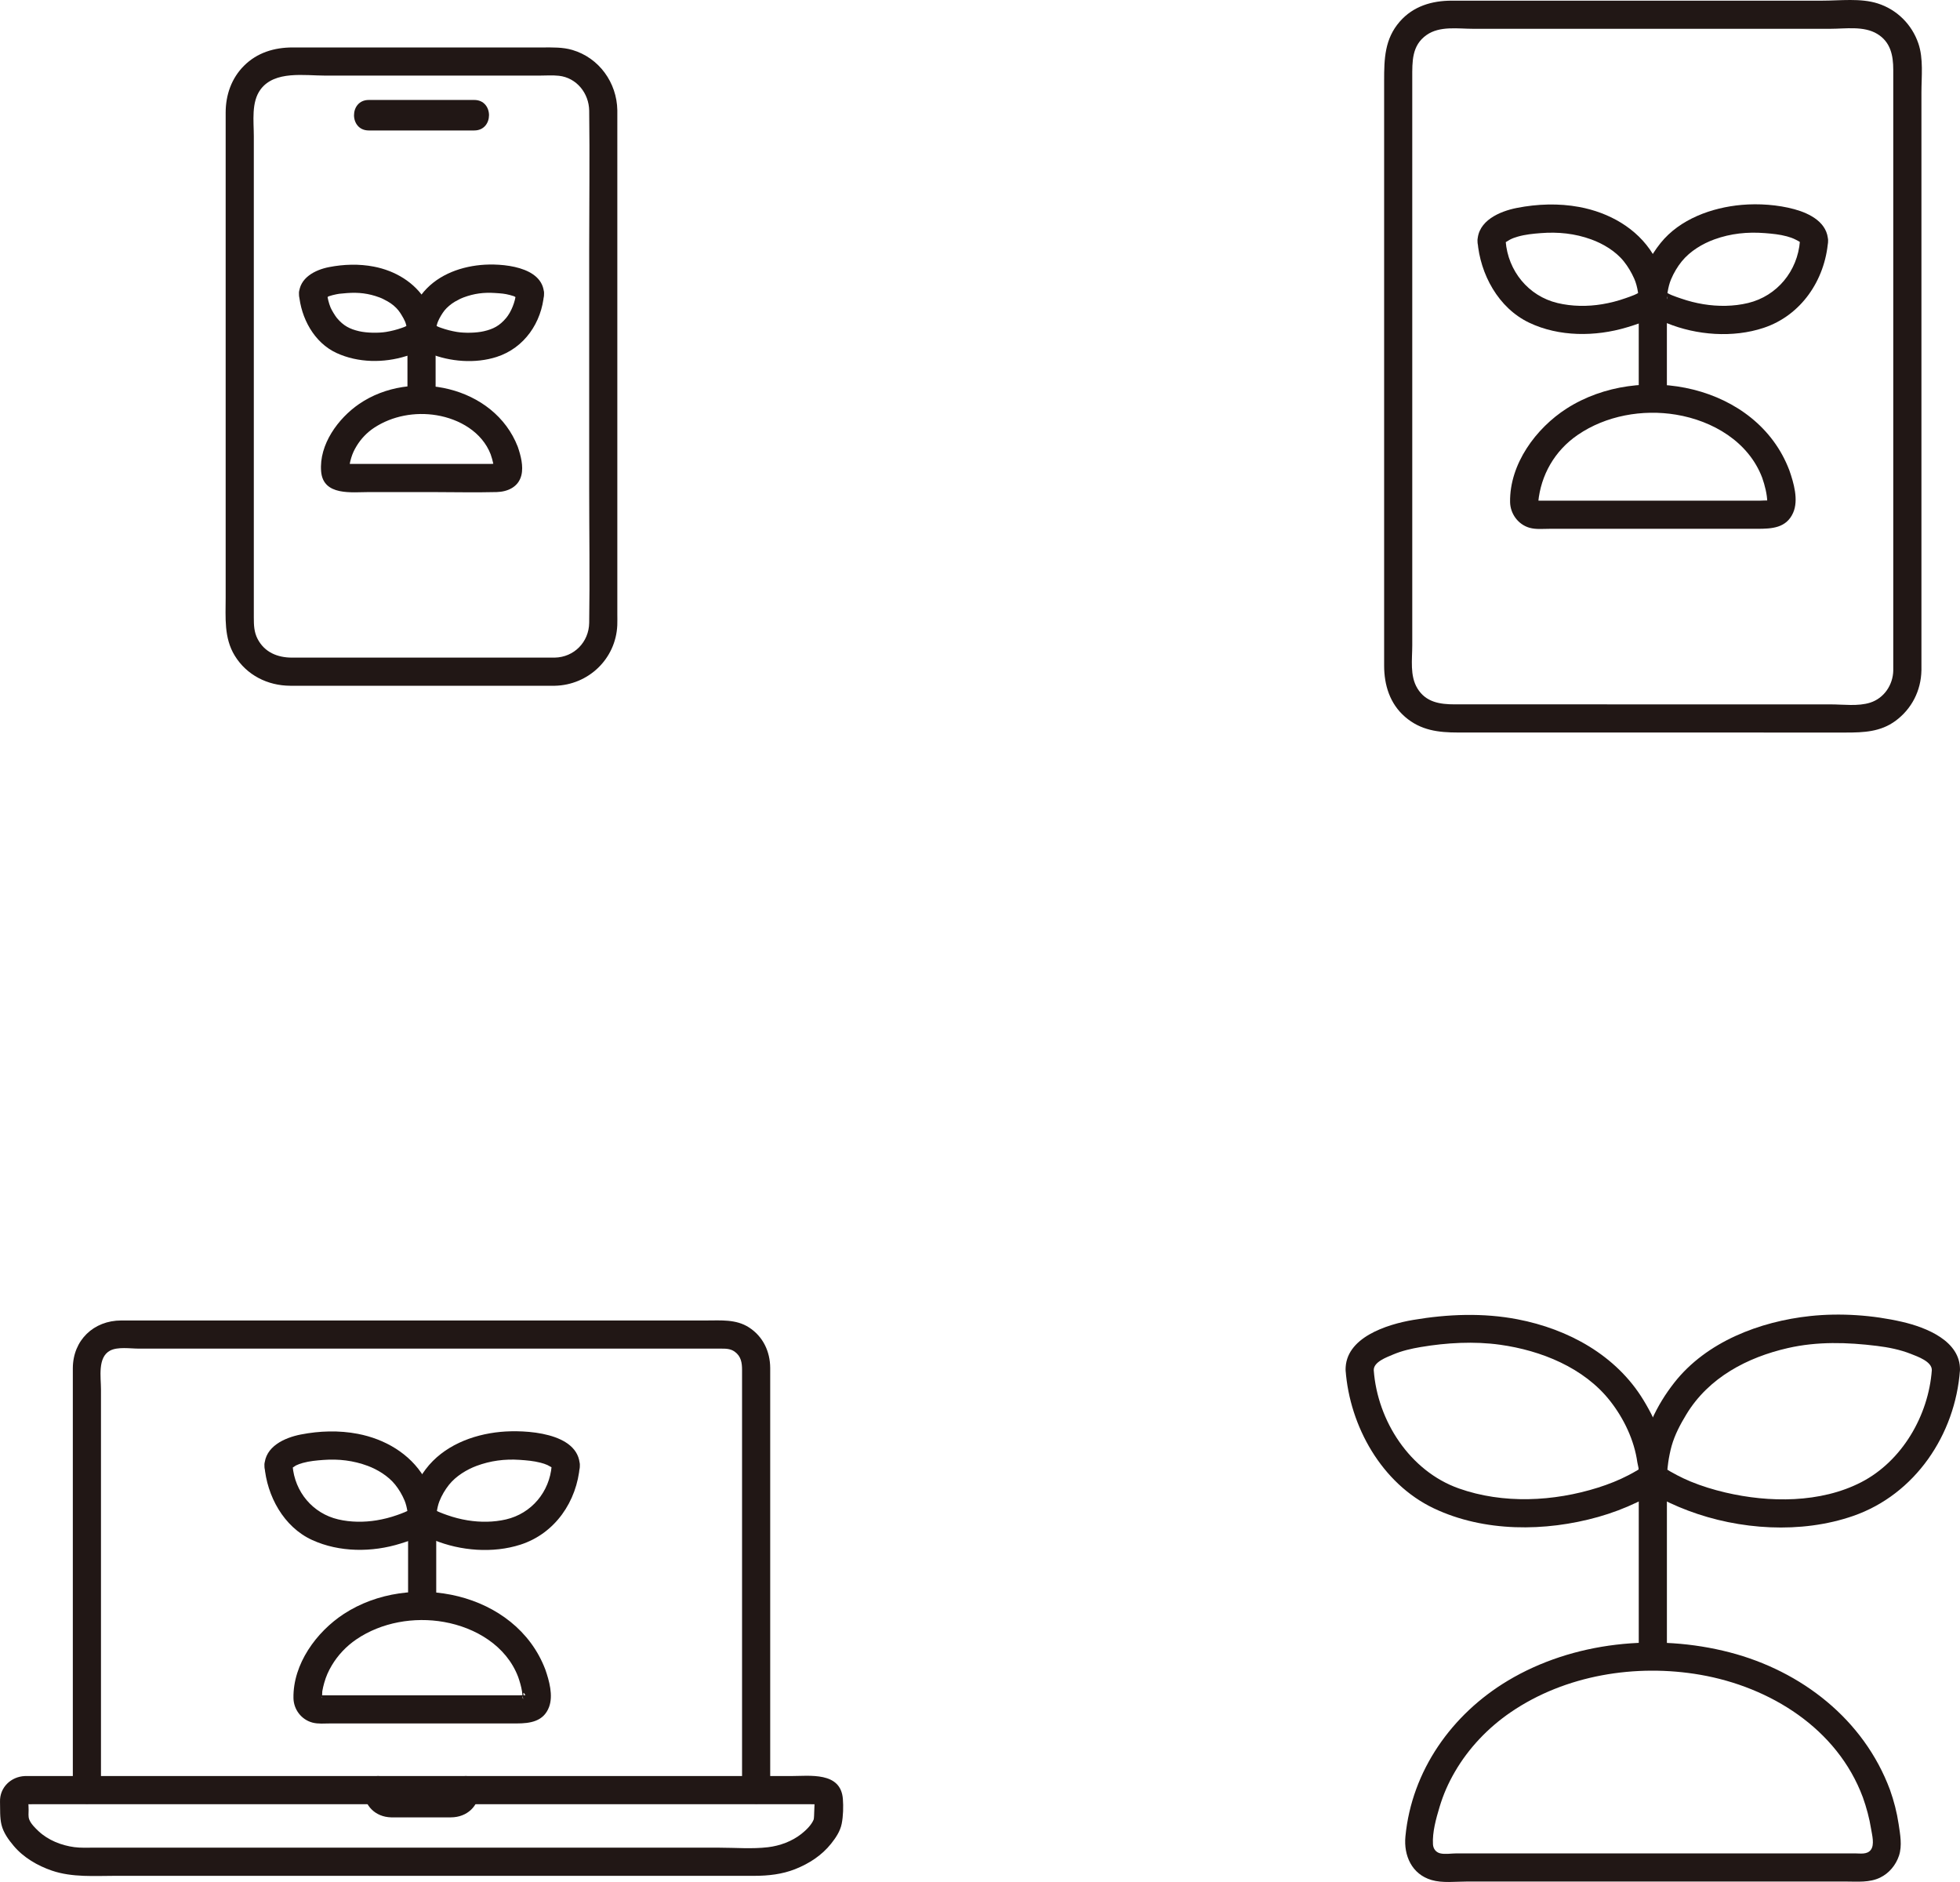 <?xml version="1.0" encoding="UTF-8"?><svg id="b" xmlns="http://www.w3.org/2000/svg" width="334.287" height="320.913" viewBox="0 0 334.287 320.913"><defs><style>.e{fill:#211715;}</style></defs><g id="c"><g id="d"><path class="e" d="M327.71,114.33c0-12.91,0-25.82,0-38.73,0-13.945,0-27.89,0-41.835,0-5.991,0-11.982,0-17.973,0-2.717.366-5.778-.524-8.383-1.109-3.247-3.654-5.777-6.929-6.822-2.929-.934-6.427-.474-9.465-.474-3.374,0-6.748,0-10.122,0-7.345,0-14.689,0-22.034,0-7.177,0-14.354,0-21.531,0-3.165,0-6.329,0-9.494,0-3.391,0-6.582.936-8.879,3.576-2.575,2.96-2.662,6.33-2.662,10.059,0,4.049,0,8.098,0,12.147,0,8.19,0,16.381,0,24.571,0,15.12,0,30.239,0,45.359,0,5.889,0,11.778,0,17.667,0,3.33.98,6.508,3.574,8.751,2.666,2.305,5.673,2.664,9.061,2.664,13.142,0,26.284.002,39.425.003,6.338,0,12.677.001,19.015.002,2.57,0,5.141,0,7.711,0,3.012,0,5.882-.12,8.416-1.982,2.78-2.043,4.364-5.154,4.435-8.601.064-3.09-4.736-3.09-4.8,0-.051,2.444-1.554,4.716-3.93,5.481-2.062.664-4.593.301-6.74.301-5.66,0-11.32-.001-16.98-.002-12.958-.001-25.916-.002-38.874-.003-2.758,0-5.516,0-8.275,0-2.539,0-4.927-.358-6.366-2.728-1.309-2.158-.874-4.927-.874-7.348,0-2.815,0-5.631,0-8.446,0-13.815,0-27.629,0-41.444,0-15.61,0-31.22-.001-46.83,0-2.808-.106-5.56,2.452-7.349,2.254-1.576,5.34-1.05,7.939-1.05,6.568,0,13.135,0,19.703,0,13.737,0,27.474,0,41.211,0,2.586,0,5.7-.527,8.008.874,2.258,1.37,2.725,3.654,2.725,6.101,0,5.392,0,10.783,0,16.175,0,13.124,0,26.248,0,39.372,0,12.914,0,25.828,0,38.742,0,2.717,0,5.435,0,8.152,0,3.089,4.8,3.094,4.8,0Z"/><path class="e" d="M305.18,80.196c-5.538-14.629-25.466-18.551-37.973-10.539-5.241,3.357-9.751,9.458-9.655,15.946.03,1.995,1.367,3.832,3.303,4.389,1.103.317,2.355.178,3.488.178,1.236,0,2.472,0,3.708,0,4.943,0,9.887,0,14.83,0,5.603,0,11.205,0,16.808,0,2.499,0,4.977-.113,6.136-2.729.965-2.178.099-5.115-.644-7.246-.427-1.223-1.643-2.036-2.952-1.676-1.188.326-2.105,1.723-1.676,2.952.46,1.318.829,2.79.867,4.11-.002-.056.191-.222.241-.214-.436-.064-1.019.003-1.477.003-1.071,0-2.142,0-3.213,0-4.12,0-8.239,0-12.359,0-4.202,0-8.404,0-12.606,0-2.06,0-4.12,0-6.179,0-1.071,0-2.142.004-3.213,0-.91-.003-.228-.102-.261.233.446-4.556,2.76-8.721,6.743-11.448,4.806-3.291,11.041-4.394,16.756-3.449,6.252,1.035,12.368,4.601,14.701,10.765.459,1.212,1.619,2.043,2.952,1.676,1.162-.319,2.138-1.734,1.676-2.952Z"/><path class="e" d="M279.495,47.883c0,6.615,0,13.229,0,19.844,0,3.089,4.8,3.094,4.8,0,0-6.615,0-13.229,0-19.844,0-3.089-4.8-3.094-4.8,0h0Z"/><path class="e" d="M256.796,41.131c-.002.212-.26.172-.126.232.032.014.793-.467.851-.498.435-.227.868-.379,1.341-.515,1.282-.37,2.604-.496,3.929-.599,2.958-.231,5.809.058,8.605,1.074,1.989.722,4.124,1.97,5.547,3.735.708.878,1.319,1.919,1.778,2.95.311.698.496,1.447.625,2.199.055.319.033.235.072.521l.086.638c.055.407.039.297-.048-.33l.617-1.059c-.667.664-1.985,1.068-2.867,1.381-1.278.453-2.6.791-3.938,1.014-2.498.416-5.168.389-7.634-.203-4.949-1.188-8.435-5.456-8.837-10.538-.102-1.292-1.03-2.4-2.4-2.4-1.219,0-2.503,1.101-2.4,2.4.445,5.63,3.554,11.385,8.806,13.89,5.101,2.432,11.295,2.406,16.642.805,2.294-.687,6.71-2.001,6.832-4.91.016-.374-.064-.734-.114-1.102.1.736-.169-1.273-.096-.753-.082-.582-.176-1.159-.331-1.727-.384-1.401-1.054-2.744-1.81-3.981-2.731-4.47-7.533-7.129-12.599-8.064-3.494-.645-7.134-.518-10.617.165-2.955.58-6.68,2.191-6.713,5.677-.029,3.09,4.771,3.092,4.8,0Z"/><path class="e" d="M311.786,41.131c-.03-3.144-3.061-4.722-5.744-5.454-2.823-.77-6.085-.995-8.99-.74-5.082.448-10.55,2.414-13.832,6.506-1.776,2.214-3.105,4.787-3.503,7.617.073-.521-.195,1.489-.096.753-.05.368-.129.728-.114,1.102.033.819.413,1.605,1.014,2.159,1.029.947,2.506,1.506,3.781,2.028,5.059,2.07,11.27,2.541,16.494.804,6.419-2.133,10.468-8.157,10.991-14.776.102-1.294-1.176-2.4-2.4-2.4-1.384,0-2.297,1.103-2.4,2.4-.402,5.088-3.889,9.342-8.837,10.538-2.466.596-5.136.614-7.634.203-1.278-.21-2.543-.531-3.767-.955-.929-.321-2.335-.739-3.038-1.44l.617,1.059c.104.251-.149,1.059.037-.308.114-.835-.102.508.072-.521.119-.699.288-1.4.562-2.055.452-1.08,1.1-2.187,1.841-3.093,1.441-1.763,3.545-3.008,5.547-3.735,2.797-1.016,5.647-1.304,8.605-1.074,1.272.099,2.539.218,3.774.555.525.143,1.014.309,1.496.56.284.148.603.297.851.498.204.166-.126-.152-.126-.232.029,3.087,4.829,3.095,4.8,0Z"/><path class="e" d="M322.341,305.186c-4.475-12.01-15.116-20.26-27.342-23.429-12.465-3.231-26.683-1.843-37.822,4.826-9.564,5.725-16.396,15.354-17.476,26.562-.314,3.257,1.085,6.444,4.451,7.431,1.882.552,4.098.26,6.033.26,2.164,0,4.328,0,6.491,0,8.572,0,17.144,0,25.716,0,8.655,0,17.31,0,25.966,0,2.164,0,4.328,0,6.491,0,1.964,0,3.995.21,5.815-.67,1.524-.737,2.679-2.129,3.213-3.725.576-1.722.204-3.653-.056-5.398-.298-2.001-.803-3.952-1.479-5.857-.433-1.221-1.638-2.038-2.952-1.676-1.182.325-2.112,1.725-1.676,2.952.623,1.755,1.115,3.554,1.408,5.394.16,1.006.639,2.711-.059,3.598-.644.818-1.798.582-2.715.582-2.164,0-4.328,0-6.491,0-7.823,0-15.646,0-23.469,0s-15.646,0-23.469,0c-3.995,0-7.989,0-11.984,0-.832,0-1.664,0-2.497,0-.861,0-2.004.202-2.837-.015-.73-.189-1.158-.803-1.2-1.525-.121-2.073.52-4.367,1.134-6.406.641-2.129,1.476-4.023,2.599-5.957,2.354-4.054,5.67-7.532,9.55-10.18,9.295-6.342,21.338-8.283,32.332-6.367,11.908,2.074,23.333,9.163,27.697,20.877.452,1.214,1.624,2.041,2.952,1.676,1.167-.321,2.131-1.731,1.676-2.952Z"/><path class="e" d="M279.498,245.913c0,12.027,0,24.053,0,36.08,0,3.089,4.8,3.094,4.8,0,0-12.027,0-24.053,0-36.08,0-3.089-4.8-3.094-4.8,0h0Z"/><path class="e" d="M234.3,233.636c-.031-1.403,2.175-2.187,3.295-2.664,1.494-.635,3.114-1.006,4.71-1.275,4.411-.745,9.109-1.012,13.549-.393,6.963.972,14.284,3.892,18.75,9.572,2.377,3.023,4.134,6.739,4.651,10.472.046.33.436,1.734.268,2.04-.065.119.11-1.128.284-1.017-.018-.011-.494.302-.57.348-.487.289-.982.563-1.485.824-1.668.867-3.407,1.554-5.199,2.12-7.574,2.39-16.186,2.821-23.744.141-8.342-2.958-13.878-11.508-14.51-20.167-.094-1.293-1.036-2.4-2.4-2.4-1.226,0-2.495,1.1-2.4,2.4.698,9.562,6.162,19.342,15.038,23.559,8.593,4.082,19.025,4.008,28.052,1.467,2.283-.643,4.516-1.486,6.655-2.51,2.104-1.007,4.965-2.225,5.044-4.924.034-1.172-.14-1.159-.275-2.192-.165-1.264-.359-2.52-.706-3.749-.653-2.312-1.771-4.516-3.016-6.563-4.654-7.65-12.832-12.1-21.462-13.759-5.875-1.129-11.921-.892-17.801.104-4.456.755-11.654,3.001-11.529,8.567.069,3.084,4.869,3.095,4.8,0Z"/><path class="e" d="M334.282,233.636c.112-4.989-5.79-7.298-9.868-8.239-5.017-1.158-10.56-1.535-15.674-.988-8.595.919-17.704,4.379-23.182,11.359-3.058,3.897-5.147,8.341-5.791,13.268-.134,1.027-.291,1.038-.275,2.192.022,1.594,1.061,2.681,2.342,3.464,1.909,1.165,3.96,2.095,6.05,2.885,8.737,3.303,19.299,4.007,28.196.915,10.565-3.672,17.399-13.87,18.201-24.855.094-1.294-1.171-2.4-2.4-2.4-1.377,0-2.305,1.102-2.4,2.4-.563,7.711-5.052,15.493-12.015,19.094s-15.76,3.515-23.19,1.769c-2.024-.476-4.029-1.086-5.952-1.879-.781-.322-1.546-.688-2.295-1.077-.403-.209-.801-.427-1.195-.654-.185-.107-.385-.26-.577-.342l-.283-.175c.228.221.322.476.283.766.165.274-.031.289.046-.056.063-.281.079-.575.115-.861.038-.299.07-.598.111-.897.099-.727.328-1.893.572-2.761.542-1.925,1.497-3.714,2.533-5.416,3.816-6.273,10.383-9.7,17.301-11.281,5.011-1.145,10.128-.993,15.202-.365,1.947.241,3.921.632,5.752,1.353,1.178.464,3.625,1.317,3.592,2.782-.069,3.09,4.731,3.089,4.8,0Z"/><path class="e" d="M17.221,305.254v-68.369c0-2.041-.608-5.423,1.544-6.575,1.304-.698,3.473-.346,4.886-.346h10.435c11.104,0,22.208,0,33.312,0,11.799,0,23.598,0,35.398,0,6.712,0,13.424,0,20.135,0,.838,0,1.638-.005,2.37.516,1.098.782,1.261,1.91,1.261,3.131v71.643c0,3.089,4.8,3.094,4.8,0v-69.071c0-.976.006-1.952,0-2.927-.017-2.813-1.23-5.375-3.639-6.92-2.195-1.408-4.781-1.171-7.255-1.171h-10.33c-11.209,0-22.418,0-33.627,0h-35.931c-6.633,0-13.266,0-19.899,0-4.71,0-8.238,3.371-8.259,8.132-.012,2.815,0,5.629,0,8.444v63.514c0,3.089,4.8,3.094,4.8,0h0Z"/><path class="e" d="M71.891,315.061H15.876c-1.057,0-2.152.05-3.199-.089-2.206-.291-4.468-1.187-6.104-2.723-.559-.525-1.32-1.268-1.592-2.011-.186-.508-.097-1.082-.101-1.611-.002-.27-.006-.536-.022-.806-.034-.248-.056-.498-.066-.748l-.075.298c-.7.308-.56.25-.121.278.393.025.797,0,1.191,0h4.622c11.568,0,23.136,0,34.705,0,8.783,0,17.566,0,26.349,0,6.091,0,12.181,0,18.272,0h36.883c3.82,0,7.64,0,11.46,0,.39,0,.801.037,1.189,0,.037-.004.222.027.246,0-.105.114-.599-.569-.522-.576-.121.012-.086,2.872-.221,3.204-.381.936-1.313,1.824-2.085,2.435-1.603,1.27-3.675,2.031-5.694,2.272-2.712.323-5.579.078-8.299.078h-50.8c-3.089,0-3.094,4.8,0,4.8h56.781c2.368,0,4.729-.263,6.948-1.142,2.371-.939,4.542-2.339,6.139-4.353.796-1.004,1.544-2.113,1.798-3.39.257-1.294.301-2.913.199-4.226-.367-4.694-5.678-3.901-8.946-3.901-11.638,0-23.276,0-34.914,0-9.192,0-18.384,0-27.576,0-6.39,0-12.78,0-19.17,0H15.399c-3.485,0-6.97,0-10.455,0-.234,0-.47-.01-.704,0-2.376.097-4.311,1.95-4.238,4.391.038,1.265-.048,2.681.252,3.917.328,1.354,1.207,2.562,2.092,3.608,1.688,1.996,4.059,3.371,6.508,4.21,3.473,1.19,7.327.885,10.948.885h52.088c3.089,0,3.094-4.8,0-4.8h0Z"/><path class="e" d="M62.006,305.249c.099,2.679,2.022,4.574,4.699,4.644.911.024,1.826,0,2.738,0,2.492,0,4.985.016,7.477,0,2.735-.018,4.754-1.883,4.855-4.644.046-1.256-1.137-2.457-2.4-2.4-1.34.06-2.35,1.054-2.4,2.4-.018.501.045-.319-.032.141.004-.026.191-.38.056-.156-.138.229.1-.113.116-.126-.044.037-.265.232-.021.045.338-.259-.32.126.069-.041.283-.121-.002-.015-.06,0,.194-.051.351-.015.056-.019-.135-.002-.27,0-.406,0h-9.445c-.225,0-.451-.003-.676,0-.088.001-.359-.069-.083.006.295.08.007-.029-.051-.037.261.122.315.141.162.056-.112-.07-.104-.058.026.035.244.187.023-.008-.021-.045.114.095.256.291.071.049.02.026.141.404.075.142-.083-.33.017.591-.007-.05-.046-1.253-1.071-2.46-2.4-2.4-1.261.056-2.45,1.056-2.4,2.4h0Z"/><path class="e" d="M92.998,284.661c-5.044-13.221-23.07-16.846-34.374-9.443-4.662,3.053-8.666,8.521-8.573,14.33.031,1.95,1.343,3.675,3.231,4.183.984.265,2.076.148,3.085.148,1.158,0,2.316,0,3.474,0,4.466,0,8.932,0,13.399,0,4.962,0,9.925,0,14.887,0,2.319,0,4.59-.344,5.514-2.796.743-1.971.02-4.516-.642-6.422-1.007-2.9-5.645-1.653-4.629,1.276.284.817.534,1.651.667,2.508.033.215.031.453.079.664.317,1.384-.237-.067.141.116.147.071-.24-1.195.357-.145-.022-.038-.856,0-.992,0-1.158,0-2.316,0-3.474,0-3.639,0-7.278,0-10.917,0s-7.278,0-10.917,0c-1.82,0-3.639,0-5.459,0-.827,0-1.654,0-2.481,0h-.496c-.602-.054-.659-.017-.172.112.047.088.387.188.145.357.112-.079.094-1.019.115-1.144.082-.487.197-.97.331-1.445.31-1.094.692-1.967,1.279-2.959,1.04-1.759,2.495-3.298,4.203-4.459,4.291-2.918,9.861-3.868,14.942-2.967,5.386.955,10.623,4.053,12.649,9.363.462,1.21,1.617,2.043,2.952,1.676,1.159-.318,2.141-1.735,1.676-2.952Z"/><path class="e" d="M69.601,255.942c0,5.893,0,11.786,0,17.679,0,3.089,4.8,3.094,4.8,0,0-5.893,0-11.786,0-17.679,0-3.089-4.8-3.094-4.8,0h0Z"/><path class="e" d="M49.902,249.927c-.01.424-.384.347-.104.346.184,0,.505-.303.693-.394.368-.18.751-.311,1.158-.424,1.148-.318,2.329-.422,3.513-.51,2.602-.193,5.108.101,7.558,1.013,1.624.605,3.466,1.7,4.674,3.196.644.798,1.214,1.767,1.607,2.714.235.567.374,1.175.477,1.778.037.215.011.075.05.349l.029.219c.108.844.114.851.018.021l.617-1.059c-.475.473-1.711.905-2.463,1.171-1.136.403-2.315.703-3.504.898-2.138.35-4.425.334-6.538-.16-4.343-1.015-7.425-4.689-7.785-9.16-.104-1.292-1.029-2.4-2.4-2.4-1.218,0-2.505,1.101-2.4,2.4.415,5.154,3.269,10.447,8.128,12.67,4.661,2.133,10.253,2.128,15.101.605,2.134-.671,5.948-1.852,6.053-4.558.006-.154-.137-1.266-.07-.764.057.426-.059-.459-.053-.408-.086-.662-.17-1.326-.339-1.973-.328-1.26-.921-2.475-1.588-3.591-2.434-4.068-6.728-6.53-11.312-7.411-3.194-.614-6.517-.509-9.706.111-2.798.543-6.142,2.064-6.215,5.318-.07,3.09,4.731,3.089,4.8,0Z"/><path class="e" d="M98.893,249.927c-.129-5.749-9.473-6.155-13.536-5.765-4.84.465-9.733,2.392-12.745,6.356-1.569,2.065-2.546,4.384-2.878,6.954.007-.051-.11.834-.053.408.067-.503-.076.609-.07.764.031.799.395,1.565.98,2.109.925.86,2.27,1.375,3.421,1.848,4.526,1.856,10.059,2.3,14.75.791,5.917-1.903,9.641-7.385,10.131-13.464.104-1.294-1.178-2.4-2.4-2.4-1.385,0-2.295,1.103-2.4,2.4-.36,4.471-3.442,8.145-7.785,9.16-2.116.494-4.397.504-6.538.16-1.189-.191-2.369-.496-3.504-.898-.759-.269-1.978-.689-2.463-1.171l.617,1.059c-.084.723-.093.822-.025.298.019-.143.039-.286.057-.428.009-.061.072-.516.037-.296.096-.611.225-1.234.45-1.812.38-.979.979-1.993,1.634-2.812,1.209-1.513,3.066-2.617,4.702-3.227,2.374-.884,4.815-1.2,7.34-1.03,1.202.081,2.409.182,3.578.487.401.105.813.23,1.172.396.238.11.455.271.694.376.504.221.043.145.034-.26.069,3.084,4.87,3.095,4.8,0Z"/><path class="e" d="M94.624,112.135h-44.837c-2.445,0-4.674-.904-5.856-3.192-.602-1.165-.641-2.351-.641-3.607V23.229c0-2.566-.463-5.808,1.153-7.982,2.416-3.247,7.494-2.355,11.038-2.355h36.5c1.095,0,2.244-.091,3.337.029,3.037.333,5.132,2.995,5.171,5.951.106,7.869,0,15.747,0,23.617v40.722c0,7.663.12,15.336,0,22.998-.051,3.279-2.576,5.858-5.867,5.927-3.084.064-3.095,4.864,0,4.8,5.718-.119,10.406-4.565,10.659-10.317.028-.643.007-1.291.007-1.934V20.98c0-.725.012-1.451,0-2.176-.077-4.708-3.102-8.938-7.67-10.286-1.655-.488-3.348-.427-5.047-.427h-42.651c-3.11,0-6.052.87-8.307,3.125-2.136,2.136-3.116,4.971-3.125,7.949-.01,3.048,0,6.097,0,9.145v73.605c0,3.377-.312,6.85,1.542,9.876,2.044,3.337,5.613,5.127,9.471,5.143,1.591.007,3.181,0,4.772,0h40.348c3.089,0,3.094-4.8,0-4.8Z"/><path class="e" d="M62.891,22.246h18c3.346,0,3.351-5.2,0-5.2h-18c-3.346,0-3.351,5.2,0,5.2h0Z"/><path class="e" d="M88.315,76.201c-4.005-10.375-18.184-13.4-27.059-7.321-3.587,2.457-6.86,6.923-6.486,11.502.346,4.236,5.262,3.524,8.253,3.524,3.449,0,6.898,0,10.346,0,3.773,0,7.56.097,11.332,0,1.891-.049,3.736-.864,4.226-2.885.373-1.538-.114-3.366-.612-4.819-.996-2.905-5.635-1.657-4.629,1.276.177.516.337,1.035.443,1.571.002.01.108.99.122,1l.471-.471c.652-.43.645-.587-.021-.471-.218-.072-.794,0-.985,0-.739,0-1.478,0-2.217,0-2.628,0-5.255,0-7.883,0-2.71,0-5.419,0-8.129,0-1.314,0-2.628,0-3.941,0-.575,0-1.15,0-1.724,0-.302,0-.701-.089-.985,0-.667-.058-.435.256.696.942h0c.129-.207.056-.648.092-.849.07-.389.169-.776.284-1.154.226-.741.496-1.312.913-1.999.743-1.226,1.782-2.315,2.992-3.11,3.1-2.036,6.986-2.738,10.638-2.134,3.888.643,7.757,2.846,9.236,6.676.466,1.209,1.613,2.044,2.952,1.676,1.155-.317,2.146-1.736,1.676-2.952Z"/><path class="e" d="M69.494,54.671c0,4.45,0,8.9,0,13.35,0,1.255,1.104,2.458,2.4,2.4s2.4-1.055,2.4-2.4c0-4.45,0-8.9,0-13.35,0-1.255-1.104-2.458-2.4-2.4s-2.4,1.055-2.4,2.4h0Z"/><path class="e" d="M55.794,50.129c-.014.281-.122.506-.324.675-.191.175-.206.206-.046.094.162-.032.371-.211.523-.298.536-.308-.304.054.284-.122.15-.045.298-.097.449-.139.367-.102.955-.213,1.176-.244.213-.029.943-.092,1.321-.12,1.983-.147,3.675.045,5.551.744.053.02.612.251.334.129-.265-.116.28.136.276.134.264.128.525.265.779.412.748.431,1.326.908,1.882,1.587-.168-.205.248.352.244.346.092.139.181.281.266.424.209.35.424.715.582,1.091.17.404.247.845.33,1.272.068.349-.039-.338.017.107l.022.165c.106.897.117.85.035-.14l.617-1.059c.289-.288-.07.017-.177.077-.182.103-.367.201-.555.293-.458.226-.363.184-.868.363-.859.305-1.748.528-2.646.678-1.303.218-3.324.183-4.624-.121-1.587-.371-2.655-.915-3.772-2.241-.31-.368-.91-1.37-1.085-1.787-.161-.384-.283-.788-.387-1.19-.124-.479-.182-.872-.203-1.131-.104-1.292-1.029-2.4-2.4-2.4-1.218,0-2.505,1.101-2.4,2.4.329,4.085,2.567,8.308,6.429,10.075,3.666,1.678,8.034,1.717,11.856.516,1.903-.598,4.928-1.622,5.002-4.008.007-.211-.139-1.227-.063-.655.063.473-.025-.198-.029-.23-.071-.551-.136-1.108-.277-1.646-.26-.998-.729-1.967-1.258-2.852-1.912-3.196-5.285-5.172-8.893-5.866-2.522-.485-5.124-.405-7.641.084-2.394.465-5.063,1.84-5.125,4.583-.07,3.09,4.731,3.089,4.8,0Z"/><path class="e" d="M92.788,50.129c-.107-4.772-7.336-5.274-10.809-4.941-3.884.373-7.721,1.909-10.132,5.091-1.249,1.649-1.99,3.501-2.253,5.548-.004.032-.092.703-.029.23.076-.572-.07.444-.063.655.024.758.36,1.487.912,2.008.769.725,1.88,1.154,2.843,1.546,3.511,1.432,7.815,1.766,11.45.597,4.732-1.522,7.69-5.873,8.081-10.734.104-1.294-1.178-2.4-2.4-2.4-1.385,0-2.295,1.103-2.4,2.4-.103,1.284-.787,3.056-1.675,4.108-1.118,1.325-2.18,1.869-3.772,2.241-1.316.307-3.316.339-4.624.121-.898-.15-1.787-.374-2.646-.678-.471-.167-.368-.122-.753-.307-.19-.091-.377-.186-.562-.288-.11-.06-.613-.464-.285-.138l.617,1.059c-.076.883-.078,1.037-.008.459.018-.134.036-.268.054-.402.028-.213.06-.367.007-.067.081-.461.165-.932.34-1.368.258-.648.783-1.494,1.128-1.924.419-.52,1.105-1.111,1.79-1.512.275-.161.558-.311.845-.45.121-.059.243-.114.365-.17-.469.216.203-.078.244-.093,1.821-.678,3.465-.886,5.386-.757,1.078.073,1.574.093,2.545.347.191.05.376.113.565.169.397.118-.039-.041.179.071.172.088.345.213.524.284l.209.131c-.279-.206-.437-.484-.474-.834.069,3.084,4.87,3.095,4.8,0Z"/></g></g></svg>